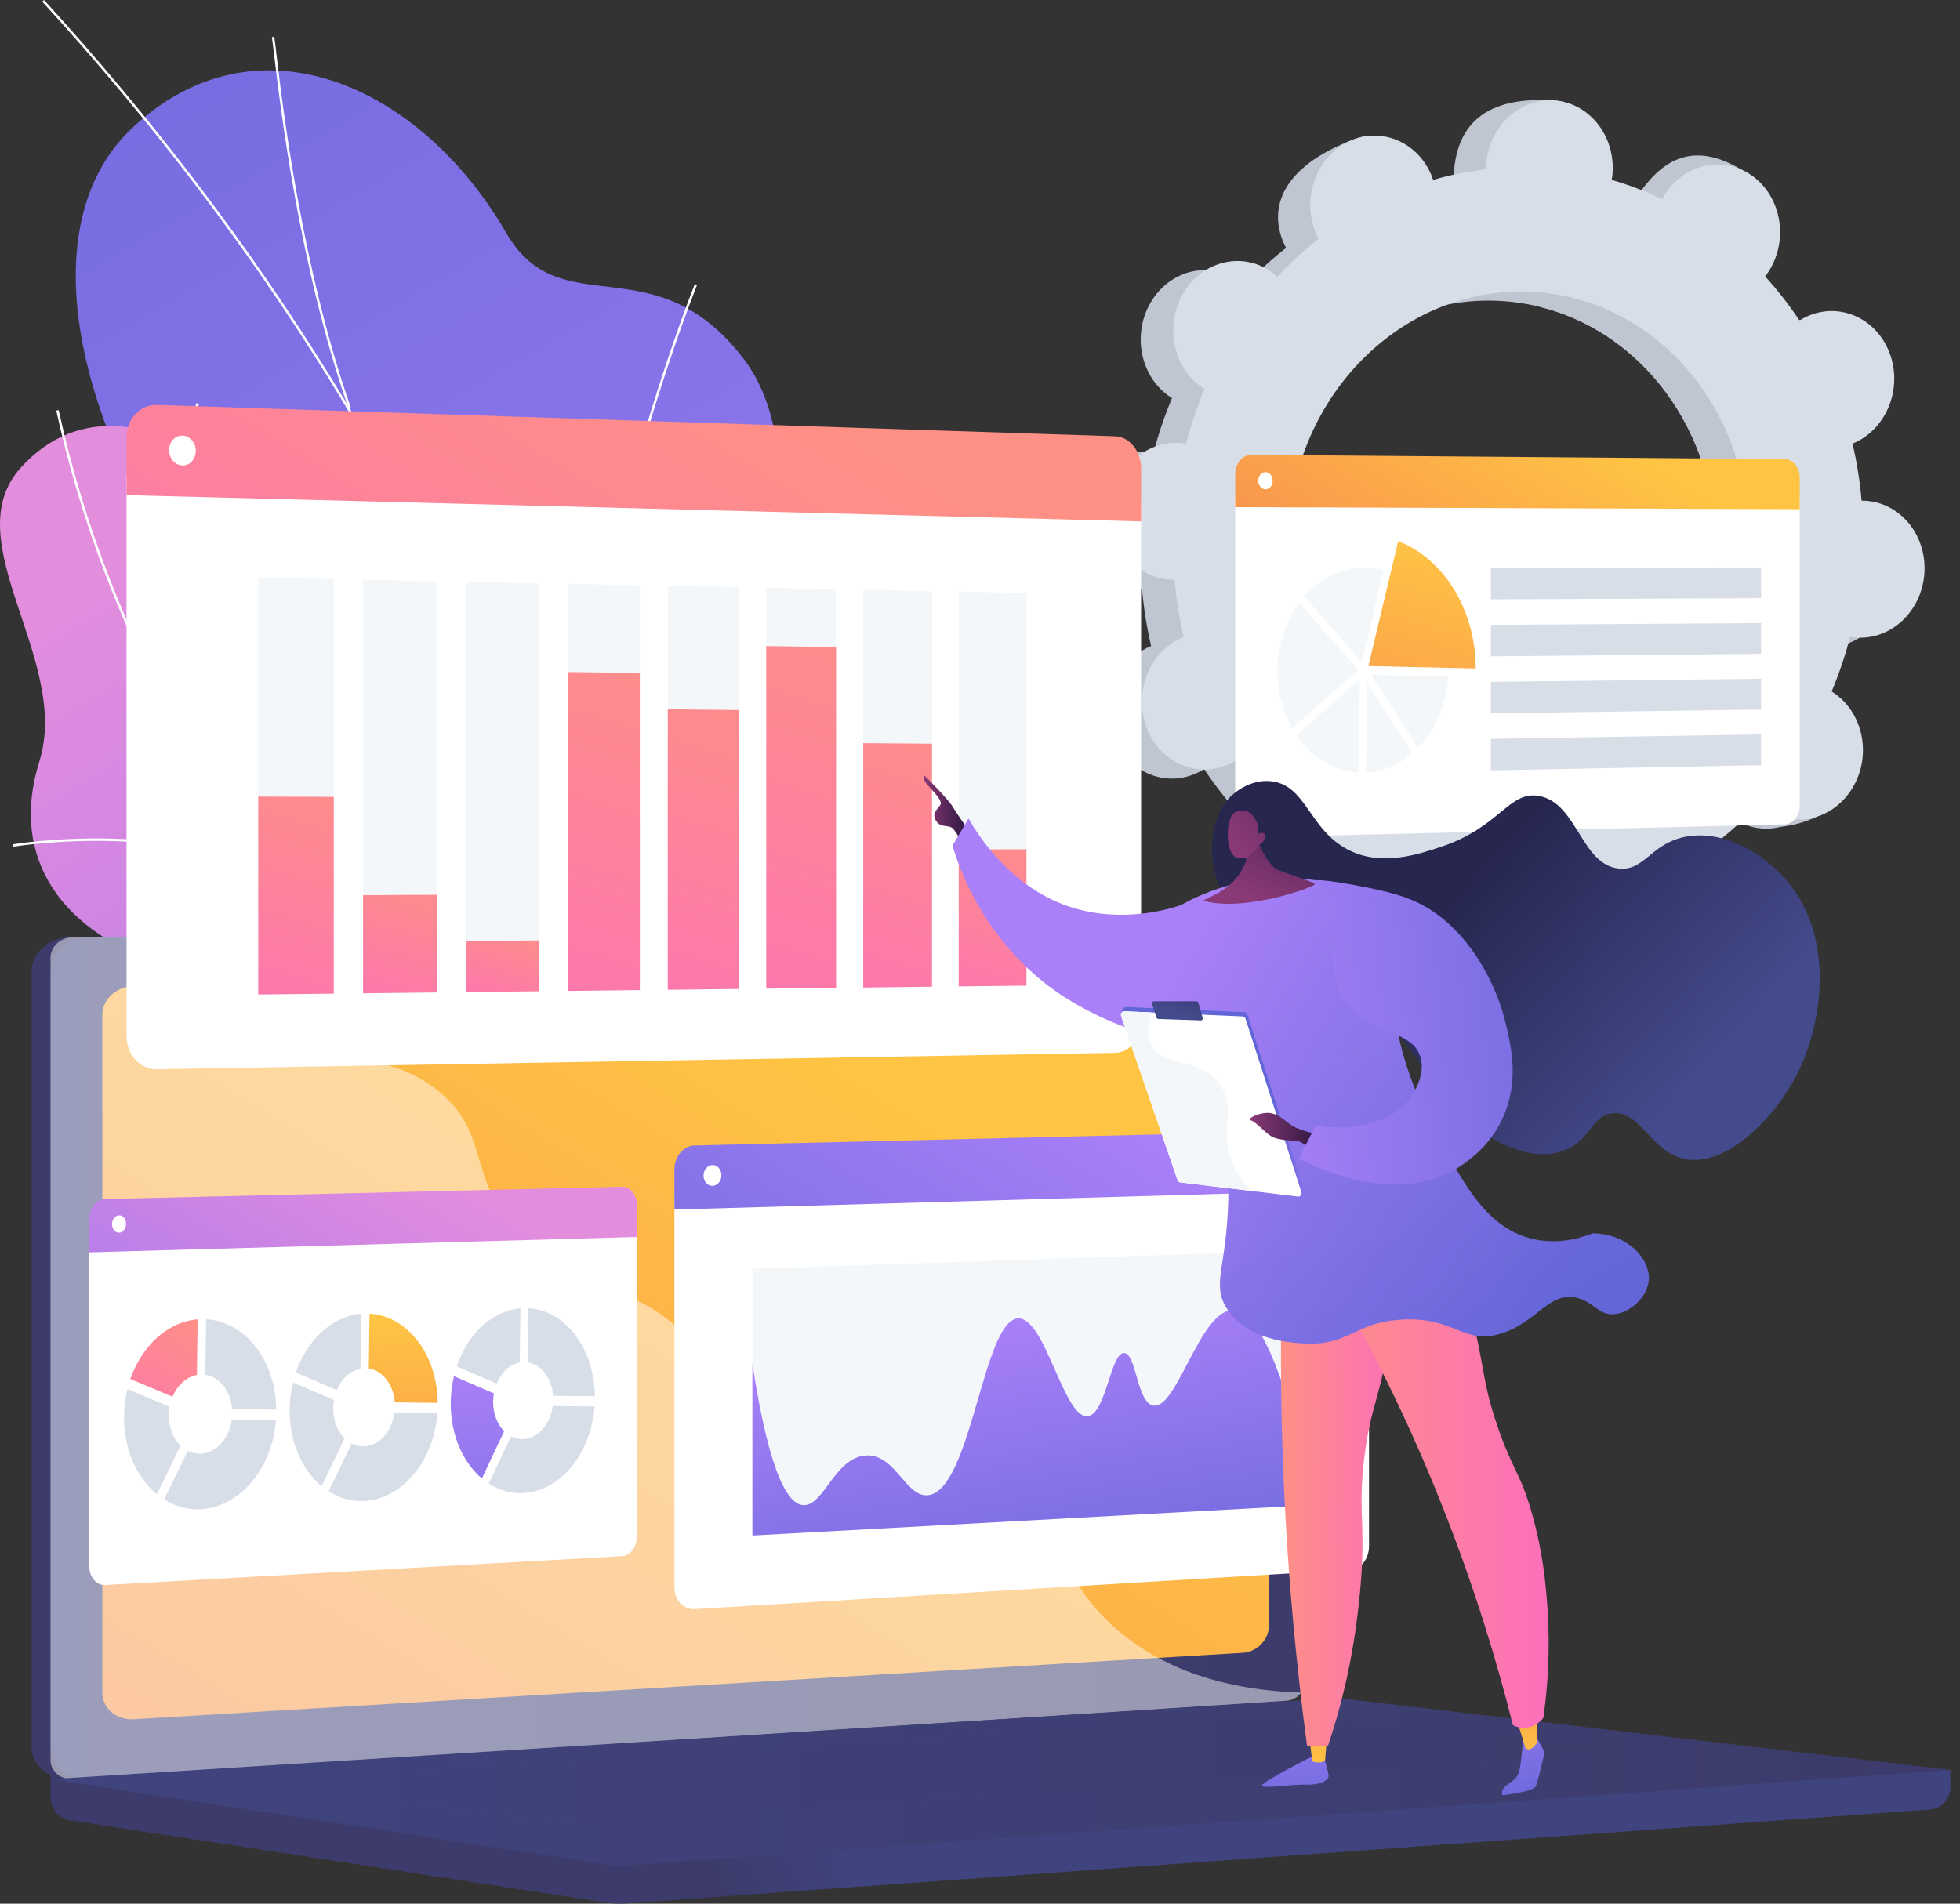 <svg width="140" height="136" viewBox="0 0 140 136" fill="none" xmlns="http://www.w3.org/2000/svg">
<rect x="0" y="0" width="140" height="136" fill="#333333" stroke="none"/>
<path d="M35.307 84.265C34.806 85.996 33.779 88.439 32.708 91.24L62.127 87.781C56.656 80.002 49.771 72.135 52.444 55.378C53.699 47.514 58.721 32.936 53.096 25.61C46.689 17.263 40.052 23.377 36.154 16.632C30.06 6.088 18.28 0.767 9.398 9.185C0.632 17.495 6.411 37.763 25.867 56.429C38.308 71.402 37.926 75.226 35.307 84.265Z" fill="url(#paint0_linear_4917_17886)"/>
<path d="M47.717 87.748C46.929 83.973 45.994 80.453 45.004 76.727L44.674 75.484C44.087 73.719 43.556 71.963 43.042 70.264C41.882 66.428 40.787 62.806 39.097 59.101C39.023 58.878 38.964 58.658 38.9 58.425C38.673 57.593 38.439 56.734 37.736 56.039L37.716 56.008C30.291 36.007 18.617 17.202 3.017 0.116L3.144 0C18.755 17.097 30.438 35.914 37.871 55.93C38.596 56.655 38.845 57.57 39.066 58.379C39.129 58.61 39.188 58.828 39.256 59.038C40.948 62.744 42.045 66.373 43.207 70.213C43.72 71.91 44.251 73.666 44.839 75.433L45.17 76.681C46.161 80.41 47.097 83.933 47.886 87.712L47.717 87.748Z" fill="#FCFDFE"/>
<path d="M42.669 69.601C39.897 59.945 41.938 47.051 44.139 37.934C46.523 28.062 49.6 20.369 49.631 20.293L49.79 20.357C49.76 20.433 46.685 28.115 44.305 37.977C42.109 47.073 40.072 59.934 42.834 69.554L42.669 69.601Z" fill="#FCFDFE"/>
<path d="M24.892 29.165C21.379 19.081 20.027 7.687 19.583 3.942C19.498 3.226 19.441 2.753 19.415 2.665L19.579 2.615C19.609 2.713 19.654 3.087 19.753 3.922C20.197 7.662 21.547 19.043 25.053 29.108L24.892 29.165Z" fill="#FCFDFE"/>
<path d="M32.984 44.627C27.147 36.691 6.9 33.678 6.696 33.648L6.721 33.477C6.926 33.507 27.244 36.532 33.123 44.526L32.984 44.627Z" fill="#FCFDFE"/>
<path d="M26.39 52.021C28.137 65.518 34.133 60.299 40.301 60.925C48.419 70.148 50.167 79.383 40.755 88.644L29.01 88.274C24.704 88.579 19.525 87.861 19.138 82.125C18.7 75.639 19.744 71.363 12.092 69.052C4.44 66.74 0.634 61.329 2.808 54.409C5.097 47.127 -3.276 38.657 1.497 33.397C9.813 24.232 24.57 37.967 26.39 52.021Z" fill="url(#paint1_linear_4917_17886)"/>
<path d="M32.099 75.872C26.66 71.167 21.797 65.8 17.642 59.92C13.453 53.989 10.041 47.615 7.503 40.974C6.048 37.167 4.875 33.251 4.02 29.334L4.191 29.297C5.045 33.204 6.214 37.112 7.666 40.911C10.2 47.538 13.604 53.899 17.785 59.818C21.931 65.687 26.785 71.043 32.213 75.739L32.099 75.872Z" fill="#FCFDFE"/>
<path d="M20.55 84.757L20.452 84.61C22.467 83.266 24.896 82.117 27.671 81.196C28.992 80.757 30.317 80.413 31.606 80.176L31.638 80.349C30.356 80.584 29.04 80.926 27.726 81.362C24.966 82.279 22.551 83.422 20.55 84.757Z" fill="#FCFDFE"/>
<path d="M20.343 63.512C13.706 58.448 1.08 60.466 0.954 60.488L0.926 60.314C1.053 60.294 13.752 58.261 20.45 63.372L20.343 63.512Z" fill="#FCFDFE"/>
<path d="M11.225 49.331C8.36 40.343 14.003 28.903 14.06 28.789L14.217 28.867C14.16 28.981 8.549 40.358 11.392 49.277L11.225 49.331Z" fill="#FCFDFE"/>
<path d="M139.31 126.445L3.61 125.435V128.423C3.61 129.234 4.202 129.923 5.004 130.046L43.376 135.929C43.831 135.999 44.293 136.018 44.753 135.984L137.836 129.276C138.667 129.216 139.31 128.525 139.31 127.692V126.445Z" fill="url(#paint2_linear_4917_17886)"/>
<path d="M90.065 121.601L5.013 127.067C3.491 127.165 2.254 126.126 2.254 124.746V69.455C2.254 68.075 3.492 66.956 5.013 66.956H90.065C91.319 66.956 92.333 67.967 92.333 69.215V119.198C92.333 120.444 91.319 121.52 90.065 121.601Z" fill="url(#paint3_linear_4917_17886)"/>
<path d="M91.422 121.601L6.37 127.068C4.848 127.165 3.61 126.126 3.61 124.746V69.455C3.61 68.075 4.848 66.957 6.37 66.957H91.422C92.675 66.957 93.689 67.968 93.689 69.216V119.198C93.689 120.444 92.675 121.521 91.422 121.601Z" fill="url(#paint4_linear_4917_17886)"/>
<path d="M88.771 118.077L9.555 122.825C8.316 122.899 7.31 122.046 7.31 120.919V72.511C7.31 71.385 8.316 70.468 9.555 70.463L88.771 70.165C89.806 70.161 90.643 70.989 90.643 72.016V116.106C90.643 117.133 89.806 118.015 88.771 118.077Z" fill="url(#paint5_linear_4917_17886)"/>
<path d="M51.899 68.467C51.899 68.981 51.461 69.398 50.921 69.4C50.38 69.401 49.94 68.985 49.94 68.47C49.94 67.956 50.38 67.538 50.921 67.538C51.461 67.538 51.899 67.954 51.899 68.467Z" fill="white"/>
<path opacity="0.48" d="M70.93 106.436C64.372 103.229 59.217 107.294 54.242 103.283C51.225 100.852 52.706 99.038 48.994 95.405C44.883 91.38 42.207 92.733 38.075 89.111C32.851 84.531 35.464 80.967 30.964 77.679C25.505 73.689 19.618 77.382 14.421 73.556C12.18 71.905 10.95 69.507 10.308 66.956H5.223C4.333 66.956 3.609 67.612 3.609 68.422V125.736C3.609 126.546 4.333 127.156 5.223 127.098L91.905 121.503C92.33 121.476 92.708 121.25 92.95 120.922C86.605 120.712 82.706 118.778 80.214 116.778C75.341 112.867 76.186 109.008 70.93 106.436Z" fill="white"/>
<path d="M94.811 121.354L3.61 127.107L43.376 133.204C43.831 133.274 44.293 133.293 44.753 133.259L139.31 126.445L96.262 121.393C95.781 121.336 95.295 121.323 94.811 121.354Z" fill="url(#paint6_linear_4917_17886)"/>
<path opacity="0.3" d="M16.918 127.251L92.845 122.39L116.344 125.126L41.071 130.322L16.918 127.251Z" fill="url(#paint7_linear_4917_17886)"/>
<path d="M130.209 46.192C132.698 46.402 134.899 44.387 135.127 41.691C135.354 38.996 133.52 36.642 131.031 36.432C130.902 36.421 130.774 36.42 130.648 36.421C130.529 35.03 130.312 33.666 129.999 32.341C130.117 32.293 130.235 32.243 130.351 32.183C132.621 31.017 133.61 28.094 132.562 25.656C131.514 23.217 128.825 22.185 126.556 23.351C126.437 23.412 126.325 23.481 126.213 23.551C125.473 22.432 124.652 21.379 123.759 20.399C123.842 20.292 123.923 20.183 123.998 20.066C125.439 17.837 124.952 14.791 122.91 13.261C120.868 11.733 118.044 12.3 116.604 14.529C116.53 14.644 116.464 14.761 116.401 14.879C115.248 14.322 114.044 13.862 112.798 13.501C112.82 13.366 112.841 13.229 112.853 13.089C113.08 10.394 113.57 7.352 111.079 7.181C105.315 6.787 104.067 9.635 103.839 12.33C103.828 12.47 103.825 12.608 103.824 12.745C102.535 12.892 101.272 13.145 100.042 13.501C99.999 13.374 99.954 13.247 99.901 13.121C98.853 10.683 99.042 9.056 96.66 9.969C91.466 11.962 90.636 14.905 91.684 17.343C91.739 17.471 91.801 17.592 91.864 17.711C90.82 18.527 89.834 19.429 88.917 20.408C88.819 20.32 88.719 20.234 88.612 20.154C86.57 18.625 83.747 19.192 82.306 21.421C80.865 23.65 81.352 26.697 83.394 28.226C83.499 28.305 83.607 28.374 83.715 28.441C83.186 29.696 82.744 31.003 82.394 32.356C82.269 32.334 82.142 32.314 82.013 32.303C79.525 32.093 77.323 34.108 77.096 36.803C76.868 39.498 78.702 41.853 81.191 42.062C81.32 42.074 81.448 42.075 81.575 42.074C81.694 43.466 81.911 44.83 82.223 46.154C82.105 46.203 81.987 46.253 81.871 46.313C79.603 47.479 78.612 50.401 79.66 52.84C80.708 55.279 83.397 56.31 85.666 55.144C85.785 55.084 85.898 55.015 86.009 54.945C86.75 56.064 87.57 57.117 88.463 58.096C88.38 58.203 88.3 58.312 88.224 58.429C86.784 60.658 87.27 63.705 89.312 65.234C91.354 66.763 95.775 66.063 97.216 63.834C97.29 63.72 95.758 63.735 95.822 63.617C96.974 64.173 98.178 64.633 99.424 64.994C99.402 65.13 99.382 65.267 99.37 65.406C99.142 68.102 100.976 70.456 103.465 70.665C105.955 70.875 108.156 68.86 108.383 66.165C108.395 66.026 108.398 65.887 108.398 65.75C109.687 65.603 110.951 65.351 112.18 64.995C112.224 65.123 112.268 65.249 112.322 65.374C113.37 67.813 116.058 68.844 118.327 67.678C120.597 66.513 121.587 63.59 120.538 61.151C120.483 61.024 120.422 60.903 120.358 60.783C121.403 59.967 122.387 59.066 123.305 58.087C123.403 58.175 123.503 58.261 123.61 58.341C125.652 59.87 128.476 59.303 129.916 57.073C131.357 54.844 130.87 51.798 128.828 50.269C128.724 50.19 128.616 50.121 128.507 50.054C129.037 48.799 129.479 47.492 129.829 46.139C129.954 46.16 130.08 46.181 130.209 46.192ZM104.619 56.965C95.582 56.204 88.924 47.655 89.749 37.87C90.573 28.085 98.566 20.77 107.603 21.531C116.64 22.292 123.297 30.842 122.473 40.626C121.65 50.411 113.655 57.726 104.619 56.965Z" fill="#BFC6D1"/>
<path d="M130.352 32.181C132.621 31.016 133.611 28.093 132.562 25.654C131.515 23.216 128.826 22.184 126.557 23.35C126.438 23.411 126.325 23.48 126.214 23.549C125.473 22.43 124.653 21.378 123.759 20.398C123.842 20.291 123.923 20.182 123.999 20.065C125.439 17.836 126.546 13.415 124.359 12.103C120.206 9.614 118.045 12.299 116.604 14.528C116.53 14.642 116.465 14.76 116.401 14.878C115.248 14.321 114.045 13.861 112.799 13.5C112.821 13.364 112.841 13.228 112.853 13.088C112.976 11.622 112.486 10.259 111.616 9.284C111.061 13.498 110.538 17.716 110.058 21.939C117.813 23.891 123.221 31.749 122.474 40.624C121.841 48.145 116.97 54.202 110.647 56.259C110.662 57.081 110.683 57.905 110.675 58.728C110.654 60.963 110.509 63.201 110.362 65.437C110.976 65.313 111.582 65.165 112.181 64.992C112.224 65.12 112.269 65.247 112.322 65.371C113.37 67.81 115.711 69.293 119.886 67.333C122.196 66.25 121.587 63.587 120.539 61.149C120.484 61.021 120.422 60.9 120.359 60.781C121.403 59.965 122.388 59.063 123.306 58.084C123.404 58.172 123.504 58.258 123.611 58.339C125.653 59.867 130.234 59.009 131.674 56.78C133.115 54.551 130.871 51.795 128.829 50.266C128.724 50.187 128.616 50.118 128.508 50.051C129.037 48.797 129.479 47.489 129.829 46.136C129.954 46.158 130.08 46.179 130.209 46.189C132.699 46.399 134.9 44.384 135.127 41.689C135.354 38.994 133.521 36.639 131.031 36.43C130.902 36.419 130.775 36.417 130.648 36.419C130.529 35.027 130.312 33.663 130 32.338C130.118 32.291 130.236 32.242 130.352 32.181Z" fill="#BFC6D1"/>
<path d="M132.532 45.542C135.021 45.752 137.223 43.737 137.45 41.042C137.677 38.347 135.843 35.992 133.354 35.783C133.225 35.772 133.098 35.77 132.971 35.772C132.852 34.38 132.635 33.016 132.323 31.692C132.441 31.643 132.559 31.593 132.674 31.533C134.944 30.367 135.934 27.445 134.885 25.006C133.837 22.567 131.149 21.536 128.879 22.702C128.761 22.763 128.648 22.831 128.536 22.901C127.796 21.782 126.975 20.729 126.082 19.75C126.165 19.643 126.246 19.534 126.321 19.417C127.762 17.188 127.275 14.142 125.233 12.612C123.191 11.083 120.368 11.651 118.927 13.88C118.853 13.994 118.788 14.111 118.724 14.229C117.571 13.673 116.367 13.213 115.122 12.853C115.144 12.717 115.164 12.58 115.176 12.441C115.403 9.745 113.569 7.391 111.08 7.181C108.591 6.972 106.39 8.986 106.163 11.681C106.151 11.82 106.148 11.959 106.147 12.096C104.858 12.243 103.595 12.495 102.365 12.851C102.322 12.723 102.277 12.597 102.224 12.472C101.176 10.033 98.487 9.002 96.218 10.168C93.95 11.333 92.959 14.256 94.007 16.695C94.062 16.822 94.124 16.943 94.187 17.063C93.143 17.879 92.158 18.78 91.24 19.759C91.142 19.671 91.042 19.585 90.935 19.505C88.893 17.976 86.07 18.544 84.629 20.773C83.188 23.002 83.675 26.048 85.717 27.578C85.822 27.656 85.93 27.725 86.038 27.792C85.509 29.047 85.067 30.354 84.717 31.707C84.592 31.685 84.466 31.665 84.337 31.654C81.847 31.444 79.646 33.459 79.419 36.154C79.192 38.85 81.025 41.204 83.515 41.414C83.644 41.425 83.771 41.426 83.898 41.425C84.017 42.816 84.234 44.18 84.546 45.505C84.428 45.553 84.31 45.603 84.194 45.663C81.925 46.829 80.935 49.752 81.984 52.19C83.031 54.629 85.72 55.661 87.989 54.495C88.108 54.434 88.221 54.366 88.332 54.295C89.073 55.414 89.894 56.467 90.787 57.447C90.704 57.554 90.623 57.663 90.547 57.78C89.107 60.009 89.594 63.055 91.636 64.585C93.678 66.113 96.501 65.546 97.942 63.317C98.016 63.202 98.081 63.085 98.145 62.967C99.298 63.524 100.501 63.984 101.747 64.345C101.725 64.48 101.705 64.617 101.693 64.757C101.466 67.452 103.299 69.806 105.789 70.016C108.278 70.226 110.479 68.211 110.706 65.516C110.718 65.376 110.721 65.238 110.722 65.101C112.011 64.954 113.274 64.701 114.503 64.346C114.547 64.473 114.591 64.599 114.645 64.725C115.693 67.163 118.381 68.195 120.651 67.029C122.92 65.863 123.91 62.941 122.861 60.502C122.806 60.374 122.745 60.254 122.682 60.133C123.726 59.317 124.71 58.415 125.628 57.437C125.727 57.525 125.826 57.611 125.933 57.691C127.975 59.22 130.799 58.653 132.24 56.423C133.68 54.194 133.194 51.148 131.152 49.618C131.047 49.54 130.939 49.471 130.83 49.404C131.36 48.149 131.802 46.842 132.152 45.489C132.277 45.512 132.403 45.532 132.532 45.542ZM106.942 56.316C97.905 55.555 91.248 47.006 92.072 37.221C92.896 27.437 100.889 20.122 109.926 20.883C118.963 21.644 125.62 30.193 124.796 39.977C123.972 49.762 115.979 57.077 106.942 56.316Z" fill="#D8DEE8"/>
<path d="M88.23 35.409V58.467C88.23 59.233 88.752 59.84 89.397 59.824L127.488 58.892C128.074 58.877 128.549 58.275 128.549 57.546V35.595L88.23 35.409Z" fill="white"/>
<path d="M127.489 32.8L89.398 32.492C88.753 32.487 88.231 33.103 88.231 33.869V36.232L128.55 36.378V34.129C128.55 33.4 128.075 32.805 127.489 32.8Z" fill="url(#paint8_linear_4917_17886)"/>
<path d="M97.743 47.583L99.872 38.656C103.082 39.901 105.393 43.5 105.41 47.758L97.743 47.583Z" fill="url(#paint9_linear_4917_17886)"/>
<path d="M103.437 48.339C103.318 50.369 102.509 52.181 101.287 53.431L97.95 48.209L103.437 48.339Z" fill="#F4F7FA"/>
<path d="M97.267 47.282C95.974 45.81 94.41 44.027 93.165 42.6C94.27 41.341 95.76 40.568 97.395 40.565C97.889 40.565 98.37 40.634 98.829 40.767L97.267 47.282Z" fill="#F4F7FA"/>
<path d="M96.997 47.843L92.294 52.032C91.633 50.87 91.248 49.464 91.248 47.945C91.248 46.073 91.834 44.359 92.799 43.056C93.144 43.451 93.528 43.889 93.948 44.369C95.219 45.821 96.494 47.271 96.997 47.843Z" fill="#F4F7FA"/>
<path d="M97.134 48.502L97.043 55.193C95.256 55.106 93.668 54.093 92.608 52.537L97.134 48.502Z" fill="#F4F7FA"/>
<path d="M97.653 48.779L100.876 53.819C99.936 54.627 98.798 55.128 97.565 55.193L97.653 48.779Z" fill="#F4F7FA"/>
<path d="M125.794 42.734L106.49 42.818V40.567L125.794 40.537V42.734Z" fill="#D8DEE8"/>
<path d="M125.794 46.711L106.49 46.89V44.64L125.794 44.514V46.711Z" fill="#D8DEE8"/>
<path d="M125.794 50.689L106.49 50.964V48.713L125.794 48.491V50.689Z" fill="#D8DEE8"/>
<path d="M125.794 54.666L106.49 55.036V52.785L125.794 52.468V54.666Z" fill="#D8DEE8"/>
<path d="M90.907 34.346C90.907 34.686 90.676 34.959 90.39 34.958C90.104 34.956 89.872 34.68 89.872 34.34C89.872 34.001 90.104 33.727 90.39 33.729C90.675 33.73 90.907 34.007 90.907 34.346Z" fill="white"/>
<path d="M48.172 85.415V113.363C48.172 114.29 48.819 115.003 49.617 114.956L96.489 112.144C97.206 112.101 97.786 111.355 97.786 110.477V84.044L48.172 85.415Z" fill="white"/>
<path d="M96.489 80.719L49.617 81.833C48.82 81.852 48.172 82.62 48.172 83.547V86.411L97.786 84.987V82.278C97.786 81.4 97.206 80.703 96.489 80.719Z" fill="url(#paint10_linear_4917_17886)"/>
<path d="M92.743 107.573L53.743 109.697V90.643L92.743 89.335V107.573Z" fill="#F4F7FA"/>
<path d="M92.743 107.573L53.743 109.698V97.449C55.02 105.715 56.379 107.491 57.403 107.527C58.843 107.578 59.618 104.182 61.796 103.986C63.957 103.793 64.685 107.012 66.302 106.818C69.374 106.449 70.209 94.369 72.698 94.189C74.674 94.045 76.01 101.542 77.749 101.163C79.02 100.887 79.327 96.658 80.29 96.662C81.161 96.665 81.199 100.14 82.346 100.411C84.027 100.808 85.662 93.743 87.977 93.605C89.258 93.529 90.854 95.569 92.743 102.66C92.743 106.567 92.743 103.665 92.743 107.573Z" fill="url(#paint11_linear_4917_17886)"/>
<path d="M51.531 83.958C51.531 84.37 51.245 84.71 50.892 84.719C50.538 84.729 50.252 84.403 50.252 83.991C50.252 83.58 50.538 83.239 50.892 83.229C51.245 83.221 51.531 83.548 51.531 83.958Z" fill="white"/>
<path d="M9.038 33.944V74.013C9.038 75.343 10.005 76.405 11.197 76.385L79.655 75.215C80.678 75.198 81.507 74.187 81.507 72.958V35.931L9.038 33.944Z" fill="white"/>
<path d="M79.654 31.169L11.196 28.928C10.005 28.889 9.037 29.935 9.037 31.266V35.372L81.507 37.25V33.456C81.507 32.227 80.678 31.203 79.654 31.169Z" fill="url(#paint12_linear_4917_17886)"/>
<path d="M13.985 32.214C13.985 32.802 13.558 33.268 13.031 33.252C12.504 33.238 12.076 32.747 12.076 32.158C12.076 31.568 12.504 31.103 13.031 31.119C13.558 31.136 13.985 31.626 13.985 32.214Z" fill="white"/>
<path d="M23.839 70.984L18.446 71.047V41.27L23.839 41.378V70.984Z" fill="#F4F7FA"/>
<path d="M23.841 70.985L18.447 71.047V56.91L23.841 56.928V70.985Z" fill="url(#paint13_linear_4917_17886)"/>
<path d="M31.243 70.901L25.934 70.962V41.42L31.243 41.526V70.901Z" fill="#F4F7FA"/>
<path d="M31.243 70.9L25.934 70.961V63.949L31.243 63.927V70.9Z" fill="url(#paint14_linear_4917_17886)"/>
<path d="M38.529 70.816L33.303 70.876V41.567L38.529 41.671V70.816Z" fill="#F4F7FA"/>
<path d="M38.529 70.816L33.303 70.876V67.223L38.529 67.184V70.816Z" fill="url(#paint15_linear_4917_17886)"/>
<path d="M45.703 70.732L40.558 70.793V41.711L45.703 41.814V70.732Z" fill="#F4F7FA"/>
<path d="M45.703 70.732L40.558 70.792V48.011L45.703 48.078V70.732Z" fill="url(#paint16_linear_4917_17886)"/>
<path d="M52.765 70.651L47.7 70.71V41.854L52.765 41.955V70.651Z" fill="#F4F7FA"/>
<path d="M52.765 70.651L47.7 70.709V50.673L52.765 50.725V70.651Z" fill="url(#paint17_linear_4917_17886)"/>
<path d="M59.72 70.57L54.732 70.628V41.995L59.72 42.094V70.57Z" fill="#F4F7FA"/>
<path d="M59.72 70.57L54.732 70.628V46.157L59.72 46.234V70.57Z" fill="url(#paint18_linear_4917_17886)"/>
<path d="M66.571 70.491L61.658 70.548V42.132L66.571 42.23V70.491Z" fill="#F4F7FA"/>
<path d="M66.571 70.491L61.658 70.548V53.093L66.571 53.131V70.491Z" fill="url(#paint19_linear_4917_17886)"/>
<path d="M73.318 70.413L68.479 70.469V42.268L73.318 42.364V70.413Z" fill="#F4F7FA"/>
<path d="M73.318 70.413L68.479 70.469V60.679L73.318 60.676V70.413Z" fill="url(#paint20_linear_4917_17886)"/>
<path d="M6.378 88.64V111.901C6.378 112.673 6.884 113.271 7.507 113.236L44.454 111.171C45.024 111.139 45.486 110.515 45.486 109.779V87.576L6.378 88.64Z" fill="white"/>
<path d="M44.455 84.783L7.509 85.661C6.885 85.675 6.379 86.313 6.379 87.086V89.469L45.487 88.368V86.093C45.487 85.356 45.025 84.77 44.455 84.783Z" fill="url(#paint21_linear_4917_17886)"/>
<path d="M9.003 87.433C9.003 87.776 8.779 88.059 8.503 88.066C8.226 88.073 8.002 87.801 8.002 87.459C8.002 87.116 8.226 86.833 8.503 86.826C8.779 86.819 9.003 87.091 9.003 87.433Z" fill="white"/>
<path d="M12.324 99.784C12.667 98.968 13.31 98.37 14.065 98.231L14.118 94.254C11.97 94.43 10.132 96.149 9.312 98.518L12.324 99.784Z" fill="url(#paint22_linear_4917_17886)"/>
<path d="M14.67 98.22C15.691 98.371 16.486 99.382 16.581 100.674L19.735 100.704C19.695 97.189 17.506 94.398 14.723 94.246L14.67 98.22Z" fill="#D8DEE8"/>
<path d="M16.558 101.426C16.372 102.759 15.448 103.807 14.332 103.858C14.002 103.872 13.689 103.799 13.407 103.654L11.727 107.123C12.502 107.61 13.39 107.865 14.332 107.818C17.149 107.677 19.451 104.886 19.711 101.453L16.558 101.426Z" fill="#D8DEE8"/>
<path d="M11.208 106.75L12.891 103.28C12.383 102.783 12.059 102.008 12.059 101.125C12.059 100.911 12.078 100.702 12.114 100.501L9.1 99.237C8.942 99.88 8.857 100.559 8.857 101.259C8.857 103.579 9.789 105.585 11.208 106.75Z" fill="#D8DEE8"/>
<path d="M24.06 99.309C24.393 98.504 25.019 97.916 25.753 97.779L25.805 93.856C23.715 94.028 21.928 95.723 21.13 98.059L24.06 99.309Z" fill="#D8DEE8"/>
<path d="M26.342 97.768C27.335 97.918 28.108 98.915 28.201 100.189L31.269 100.221C31.23 96.754 29.101 94 26.393 93.849L26.342 97.768Z" fill="url(#paint23_linear_4917_17886)"/>
<path d="M28.178 100.931C27.997 102.245 27.098 103.279 26.012 103.328C25.691 103.343 25.387 103.27 25.112 103.127L23.477 106.546C24.232 107.028 25.095 107.279 26.011 107.233C28.752 107.096 30.991 104.345 31.245 100.96L28.178 100.931Z" fill="#D8DEE8"/>
<path d="M22.974 106.178L24.61 102.757C24.116 102.267 23.801 101.502 23.801 100.631C23.801 100.42 23.819 100.214 23.854 100.016L20.923 98.767C20.77 99.401 20.687 100.071 20.687 100.761C20.688 103.05 21.593 105.028 22.974 106.178Z" fill="#D8DEE8"/>
<path d="M35.477 98.848C35.801 98.054 36.41 97.473 37.125 97.339L37.175 93.47C35.142 93.639 33.402 95.309 32.626 97.613L35.477 98.848Z" fill="#D8DEE8"/>
<path d="M37.697 97.328C38.664 97.477 39.417 98.461 39.507 99.717L42.492 99.75C42.454 96.33 40.382 93.613 37.748 93.462L37.697 97.328Z" fill="#D8DEE8"/>
<path d="M39.483 100.45C39.307 101.746 38.431 102.765 37.376 102.813C37.064 102.827 36.768 102.755 36.5 102.614L34.909 105.986C35.643 106.462 36.484 106.711 37.375 106.666C40.042 106.533 42.221 103.821 42.468 100.48L39.483 100.45Z" fill="#D8DEE8"/>
<path d="M34.42 105.623L36.013 102.25C35.532 101.765 35.225 101.011 35.225 100.152C35.225 99.945 35.243 99.742 35.277 99.546L32.425 98.312C32.276 98.937 32.195 99.598 32.195 100.28C32.195 102.536 33.076 104.488 34.42 105.623Z" fill="url(#paint24_linear_4917_17886)"/>
<path d="M93.648 125.518C93.648 125.518 90.2 127.27 90.144 127.55C90.087 127.83 92.362 127.456 93.29 127.496C94.218 127.537 94.982 127.23 94.898 126.79C94.813 126.35 94.489 125.245 94.489 125.245L93.648 125.518Z" fill="url(#paint25_linear_4917_17886)"/>
<path d="M93.522 124.095L93.732 125.831C93.732 125.831 94.278 126.048 94.645 125.791L94.801 123.887L93.522 124.095Z" fill="url(#paint26_linear_4917_17886)"/>
<path d="M109.762 124.137L110.163 124.857C110.275 125.058 110.309 125.3 110.255 125.53C110.115 126.129 109.834 127.295 109.712 127.6C109.546 128.014 107.314 128.26 107.314 128.26C107.314 128.26 107.116 127.947 107.578 127.569C108.042 127.191 108.339 127.131 108.503 126.573C108.666 126.015 108.776 124.437 108.776 124.437L109.762 124.137Z" fill="url(#paint27_linear_4917_17886)"/>
<path d="M108.092 122.308C108.238 122.438 108.955 124.87 108.955 124.87C108.955 124.87 109.186 125.202 109.627 124.713C110.068 124.223 109.827 124.494 109.827 124.494L109.744 122.101L108.092 122.308Z" fill="url(#paint28_linear_4917_17886)"/>
<path d="M91.625 89.221C91.443 94.399 91.436 100.025 91.702 106.035C92.001 112.803 92.604 119.058 93.365 124.728C93.647 124.738 93.944 124.74 94.254 124.73C94.464 124.724 94.666 124.713 94.862 124.697C95.257 123.521 95.722 121.976 96.141 120.129C96.579 118.187 96.844 116.445 97.033 114.779C97.697 108.914 96.918 108.403 97.457 104.056C97.935 100.207 98.614 100.057 99.41 94.591C100.274 88.661 99.63 87.772 99.318 87.451C97.985 86.082 94.856 87.013 91.625 89.221Z" fill="url(#paint29_linear_4917_17886)"/>
<path opacity="0.3" d="M99.317 87.45C98.047 86.145 95.141 86.935 92.071 88.927C95.602 93.192 95.987 95.959 95.564 97.754C95.086 99.784 93.632 100.368 93.637 102.587C93.643 105.314 95.844 106.036 95.797 108.921C95.767 110.829 94.799 110.809 94.571 113.166C94.3 115.954 95.564 116.915 95.155 118.978C94.979 119.865 94.477 121.025 93.046 122.22C93.149 123.067 93.255 123.906 93.365 124.728C93.647 124.739 93.944 124.74 94.254 124.731C94.464 124.724 94.666 124.713 94.863 124.698C95.257 123.521 95.723 121.976 96.141 120.129C96.579 118.187 96.844 116.445 97.033 114.78C97.697 108.915 96.918 108.403 97.457 104.056C97.935 100.207 98.614 100.057 99.41 94.591C100.274 88.661 99.631 87.771 99.317 87.45Z" fill="url(#paint30_linear_4917_17886)"/>
<path d="M93.812 89.134C96.853 94.108 100.132 100.298 103.065 107.707C105.281 113.307 106.888 118.564 108.069 123.25C108.229 123.333 108.606 123.498 109.087 123.427C109.743 123.33 110.137 122.861 110.239 122.73C110.719 119.371 110.667 116.526 110.504 114.473C110.4 113.159 110.215 110.97 109.466 108.268C108.626 105.24 108.049 105.07 106.954 101.868C105.818 98.544 106.093 97.715 105.005 93.555C104.558 91.846 103.809 89.303 102.574 86.261C99.653 87.219 96.733 88.176 93.812 89.134Z" fill="url(#paint31_linear_4917_17886)"/>
<path d="M93.003 67.523C89.646 65.331 88.207 65.583 87.234 63.614C86.272 61.666 86.274 58.576 87.867 56.938C87.984 56.818 89.197 55.61 90.839 55.817C93.323 56.13 93.506 59.267 96.291 60.705C98.652 61.923 101.226 61.066 102.968 60.486C107.163 59.09 107.786 56.45 109.961 56.87C112.686 57.398 112.927 61.78 115.642 62.05C117.457 62.23 117.889 60.327 120.275 59.802C123.078 59.187 126.154 61.008 127.879 63.223C131.033 67.272 130.202 73.314 128.229 77.003C126.608 80.033 123.123 83.519 120.187 82.769C117.868 82.176 117.113 79.253 115.118 79.543C113.699 79.75 113.648 81.291 111.971 82.085C109.218 83.387 105.818 80.905 104.891 80.227C102.248 78.297 102.67 77.063 99.262 73.194C97.914 71.666 95.975 69.465 93.003 67.523Z" fill="url(#paint32_linear_4917_17886)"/>
<path d="M68.959 58.994C68.959 58.994 68.392 58.2 68.032 57.611C67.672 57.02 65.991 55.363 65.991 55.363C65.991 55.363 65.863 55.627 66.225 56.047C66.587 56.468 67.349 57.19 67.173 57.495C66.998 57.8 66.505 58.069 66.861 58.645C67.216 59.221 67.835 58.828 68.151 59.29C68.467 59.752 68.791 60.256 68.791 60.256L68.959 58.994Z" fill="url(#paint33_linear_4917_17886)"/>
<path d="M69.18 58.477C68.798 59.124 68.415 59.771 68.032 60.418C68.43 61.719 69.117 63.526 70.321 65.433C70.851 66.273 72.497 68.74 75.282 70.724C79.074 73.424 85.983 75.944 88.005 73.07C89.809 70.506 86.897 64.822 86.36 63.803C85.274 64.371 83.49 65.127 81.198 65.305C80.446 65.364 78.49 65.497 76.287 64.74C72.209 63.338 69.944 59.804 69.18 58.477Z" fill="url(#paint34_linear_4917_17886)"/>
<path d="M81.936 67.152C82.126 68.111 85.109 67.596 85.724 69.337C86.054 70.271 85.353 70.864 85.324 72.45C85.291 74.226 86.137 75.234 86.787 76.631C87.738 78.676 87.741 80.682 87.748 84.693C87.758 90.402 86.496 91.55 87.573 93.391C88.976 95.786 92.344 95.939 93.255 95.981C96.369 96.122 96.738 94.468 100.116 94.271C103.975 94.045 104.524 96.143 107.284 95.248C109.805 94.431 110.653 92.257 112.616 92.707C113.843 92.988 114.168 93.988 115.326 93.88C116.489 93.771 117.691 92.619 117.773 91.437C117.875 89.968 116.27 88.117 113.753 88.114C112.752 88.506 111.095 88.962 109.251 88.456C106.23 87.629 104.659 84.757 102.914 81.567C101.706 79.36 99.487 75.304 99.461 69.986C99.45 67.793 99.821 67.151 99.286 65.979C97.55 62.172 90.816 62.74 90.245 62.795C85.656 63.238 81.705 65.994 81.936 67.152Z" fill="url(#paint35_linear_4917_17886)"/>
<path d="M80.432 71.942L88.891 72.311C88.984 72.315 89.066 72.382 89.097 72.48L93.082 84.84C93.14 85.018 92.961 85.461 92.793 85.441L84.429 84.169C84.344 84.158 84.272 84.096 84.241 84.007L80.094 72.47C80.035 72.299 80.267 71.935 80.432 71.942Z" fill="url(#paint36_linear_4917_17886)"/>
<path d="M80.301 72.245L88.76 72.614C88.853 72.618 88.935 72.684 88.966 72.782L92.951 85.143C93.008 85.32 92.88 85.503 92.712 85.483L84.298 84.471C84.213 84.461 84.14 84.398 84.11 84.309L80.079 72.591C80.02 72.42 80.136 72.237 80.301 72.245Z" fill="white"/>
<path d="M82.612 72.705L82.286 71.719C82.257 71.63 82.315 71.536 82.4 71.536H85.48C85.533 71.536 85.579 71.574 85.596 71.631L85.905 72.722C85.931 72.811 85.869 72.902 85.786 72.899L82.723 72.794C82.674 72.792 82.63 72.757 82.612 72.705Z" fill="url(#paint37_linear_4917_17886)"/>
<path d="M87.82 82.491C87.271 80.499 88.175 79.201 87.252 77.653C85.946 75.464 83.142 76.39 82.27 74.623C82.035 74.147 81.923 73.437 82.24 72.329L80.3 72.245C80.136 72.237 80.019 72.42 80.078 72.592L84.108 84.31C84.139 84.399 84.212 84.462 84.297 84.472L89.411 85.087C88.499 84.198 88.043 83.3 87.82 82.491Z" fill="#F4F7FA"/>
<path d="M93.997 81.011C93.997 81.011 92.719 80.727 92.226 80.38C91.733 80.033 91.21 79.475 90.483 79.506C89.756 79.537 89.025 79.95 89.36 80.045C89.696 80.14 90.323 80.885 90.803 81.178C91.282 81.471 92.377 81.498 92.581 81.481C92.784 81.465 93.59 82.006 93.59 82.006L93.997 81.011Z" fill="url(#paint38_linear_4917_17886)"/>
<path opacity="0.3" d="M113.752 88.115C112.752 88.507 111.094 88.962 109.25 88.457C106.229 87.629 104.658 84.757 102.913 81.567C101.706 79.36 99.487 75.305 99.46 69.986C99.45 67.793 99.82 67.151 99.286 65.979C99.201 65.793 99.1 65.62 98.993 65.453C97.674 66.45 97.163 67.448 97.013 68.325C96.649 70.457 98.364 72.202 97.472 74.041C96.617 75.803 94.504 75.316 94.063 76.827C93.588 78.457 95.927 79.439 96.03 81.958C96.154 84.98 92.903 86.46 93.473 88.481C93.967 90.233 96.687 90.107 96.685 91.047C96.684 92.164 96.77 89.857 93.473 88.481C92.474 88.064 87.772 91.534 87.201 90.926C87.078 91.91 87.1 92.585 87.573 93.392C88.976 95.787 92.344 95.94 93.255 95.982C96.369 96.123 96.737 94.469 100.116 94.272C103.975 94.046 104.524 96.144 107.284 95.249C109.805 94.432 110.653 92.259 112.616 92.709C113.842 92.99 114.168 93.99 115.326 93.881C116.488 93.773 117.691 92.62 117.773 91.438C117.875 89.968 116.269 88.117 113.752 88.115Z" fill="url(#paint39_linear_4917_17886)"/>
<path d="M93.964 80.418C93.571 81.2 93.178 81.983 92.785 82.764C93.391 83.096 99.875 86.526 104.574 83.131C105.155 82.711 106.699 81.595 107.532 79.41C108.449 77.002 107.934 74.763 107.601 73.309C106.774 69.709 104.437 65.933 101.121 64.416C99.855 63.836 98.351 63.543 96.937 63.267C95.737 63.033 93.852 62.747 93.812 62.95C93.792 63.049 94.231 63.176 94.535 63.368C96.403 64.55 94.031 69.429 96.227 71.77C98.331 74.012 101.06 73.641 101.5 75.673C101.705 76.618 101.282 77.467 101.093 77.846C100.04 79.958 97.207 80.903 93.964 80.418Z" fill="url(#paint40_linear_4917_17886)"/>
<path d="M89.565 59.286C89.565 59.286 90.326 61.761 91.275 62.146C92.223 62.531 93.722 62.974 93.911 63.145C94.099 63.316 88.873 65.213 85.942 64.34C86.778 63.932 87 63.801 87 63.801C87.223 63.671 87.639 63.428 88.03 63.042C88.295 62.779 88.711 62.289 89.024 61.476L88.75 60.071L89.565 59.286Z" fill="url(#paint41_linear_4917_17886)"/>
<path d="M89.906 60.366C89.906 60.366 89.465 61.463 88.418 61.294C87.481 61.143 87.529 58.508 88.165 58.059C88.378 57.91 88.808 57.853 89.128 57.984C89.353 58.076 90.022 58.688 89.873 59.587C90.08 59.464 90.285 59.483 90.356 59.593C90.447 59.733 90.3 59.987 90.267 60.045C90.152 60.244 89.984 60.332 89.906 60.366Z" fill="url(#paint42_linear_4917_17886)"/>
<defs>
<linearGradient id="paint0_linear_4917_17886" x1="71.607" y1="107.974" x2="-12.99" y2="-38.308" gradientUnits="userSpaceOnUse">
<stop stop-color="#AA80F9"/>
<stop offset="0.996" stop-color="#6165D7"/>
</linearGradient>
<linearGradient id="paint1_linear_4917_17886" x1="8.704" y1="39.669" x2="52.894" y2="112.417" gradientUnits="userSpaceOnUse">
<stop offset="0.004" stop-color="#E38DDD"/>
<stop offset="1" stop-color="#9571F6"/>
</linearGradient>
<linearGradient id="paint2_linear_4917_17886" x1="60.972" y1="131.496" x2="51.453" y2="135.494" gradientUnits="userSpaceOnUse">
<stop stop-color="#40447E"/>
<stop offset="0.996" stop-color="#3C3B6B"/>
</linearGradient>
<linearGradient id="paint3_linear_4917_17886" x1="45.616" y1="95.028" x2="36.096" y2="99.026" gradientUnits="userSpaceOnUse">
<stop stop-color="#40447E"/>
<stop offset="0.996" stop-color="#3C3B6B"/>
</linearGradient>
<linearGradient id="paint4_linear_4917_17886" x1="3.611" y1="97.014" x2="93.689" y2="97.014" gradientUnits="userSpaceOnUse">
<stop stop-color="#40447E"/>
<stop offset="0.996" stop-color="#3C3B6B"/>
</linearGradient>
<linearGradient id="paint5_linear_4917_17886" x1="60" y1="76.291" x2="-5.69" y2="183.68" gradientUnits="userSpaceOnUse">
<stop stop-color="#FFC444"/>
<stop offset="0.996" stop-color="#F36F56"/>
</linearGradient>
<linearGradient id="paint6_linear_4917_17886" x1="3.611" y1="127.306" x2="139.31" y2="127.306" gradientUnits="userSpaceOnUse">
<stop stop-color="#40447E"/>
<stop offset="0.996" stop-color="#3C3B6B"/>
</linearGradient>
<linearGradient id="paint7_linear_4917_17886" x1="16.918" y1="126.356" x2="116.344" y2="126.356" gradientUnits="userSpaceOnUse">
<stop stop-color="#40447E"/>
<stop offset="0.996" stop-color="#3C3B6B"/>
</linearGradient>
<linearGradient id="paint8_linear_4917_17886" x1="111.692" y1="29.501" x2="93.911" y2="58.569" gradientUnits="userSpaceOnUse">
<stop stop-color="#FFC444"/>
<stop offset="0.996" stop-color="#F36F56"/>
</linearGradient>
<linearGradient id="paint9_linear_4917_17886" x1="103.842" y1="38.943" x2="95.459" y2="68.731" gradientUnits="userSpaceOnUse">
<stop stop-color="#FFC444"/>
<stop offset="0.996" stop-color="#F36F56"/>
</linearGradient>
<linearGradient id="paint10_linear_4917_17886" x1="77.205" y1="77.087" x2="54.363" y2="114.43" gradientUnits="userSpaceOnUse">
<stop stop-color="#AA80F9"/>
<stop offset="0.996" stop-color="#6165D7"/>
</linearGradient>
<linearGradient id="paint11_linear_4917_17886" x1="71.109" y1="94.113" x2="75.543" y2="119.185" gradientUnits="userSpaceOnUse">
<stop stop-color="#AA80F9"/>
<stop offset="0.996" stop-color="#6165D7"/>
</linearGradient>
<linearGradient id="paint12_linear_4917_17886" x1="50.951" y1="24.608" x2="20.249" y2="74.799" gradientUnits="userSpaceOnUse">
<stop stop-color="#FF9085"/>
<stop offset="1" stop-color="#FB6FBB"/>
</linearGradient>
<linearGradient id="paint13_linear_4917_17886" x1="24.328" y1="54.012" x2="16.757" y2="77.638" gradientUnits="userSpaceOnUse">
<stop stop-color="#FF9085"/>
<stop offset="1" stop-color="#FB6FBB"/>
</linearGradient>
<linearGradient id="paint14_linear_4917_17886" x1="30.344" y1="61.945" x2="26.171" y2="74.968" gradientUnits="userSpaceOnUse">
<stop stop-color="#FF9085"/>
<stop offset="1" stop-color="#FB6FBB"/>
</linearGradient>
<linearGradient id="paint15_linear_4917_17886" x1="36.995" y1="65.651" x2="34.431" y2="73.653" gradientUnits="userSpaceOnUse">
<stop stop-color="#FF9085"/>
<stop offset="1" stop-color="#FB6FBB"/>
</linearGradient>
<linearGradient id="paint16_linear_4917_17886" x1="48.024" y1="44.099" x2="36.386" y2="80.418" gradientUnits="userSpaceOnUse">
<stop stop-color="#FF9085"/>
<stop offset="1" stop-color="#FB6FBB"/>
</linearGradient>
<linearGradient id="paint17_linear_4917_17886" x1="54.573" y1="47.116" x2="44.251" y2="79.327" gradientUnits="userSpaceOnUse">
<stop stop-color="#FF9085"/>
<stop offset="1" stop-color="#FB6FBB"/>
</linearGradient>
<linearGradient id="paint18_linear_4917_17886" x1="62.448" y1="42.069" x2="50.031" y2="80.818" gradientUnits="userSpaceOnUse">
<stop stop-color="#FF9085"/>
<stop offset="1" stop-color="#FB6FBB"/>
</linearGradient>
<linearGradient id="paint19_linear_4917_17886" x1="67.93" y1="49.886" x2="58.858" y2="78.196" gradientUnits="userSpaceOnUse">
<stop stop-color="#FF9085"/>
<stop offset="1" stop-color="#FB6FBB"/>
</linearGradient>
<linearGradient id="paint20_linear_4917_17886" x1="73.178" y1="58.431" x2="67.759" y2="75.344" gradientUnits="userSpaceOnUse">
<stop stop-color="#FF9085"/>
<stop offset="1" stop-color="#FB6FBB"/>
</linearGradient>
<linearGradient id="paint21_linear_4917_17886" x1="29.294" y1="81.994" x2="11.168" y2="111.628" gradientUnits="userSpaceOnUse">
<stop offset="0.004" stop-color="#E38DDD"/>
<stop offset="1" stop-color="#9571F6"/>
</linearGradient>
<linearGradient id="paint22_linear_4917_17886" x1="14.536" y1="93.666" x2="7.05" y2="105.548" gradientUnits="userSpaceOnUse">
<stop stop-color="#FF9085"/>
<stop offset="1" stop-color="#FB6FBB"/>
</linearGradient>
<linearGradient id="paint23_linear_4917_17886" x1="28.559" y1="94.217" x2="29.92" y2="120.262" gradientUnits="userSpaceOnUse">
<stop stop-color="#FFC444"/>
<stop offset="0.996" stop-color="#F36F56"/>
</linearGradient>
<linearGradient id="paint24_linear_4917_17886" x1="34.398" y1="97.732" x2="32.402" y2="120.386" gradientUnits="userSpaceOnUse">
<stop stop-color="#AA80F9"/>
<stop offset="0.996" stop-color="#6165D7"/>
</linearGradient>
<linearGradient id="paint25_linear_4917_17886" x1="91.91" y1="119.402" x2="92.871" y2="131.63" gradientUnits="userSpaceOnUse">
<stop stop-color="#AA80F9"/>
<stop offset="0.996" stop-color="#6165D7"/>
</linearGradient>
<linearGradient id="paint26_linear_4917_17886" x1="94.192" y1="126.225" x2="94.018" y2="113.594" gradientUnits="userSpaceOnUse">
<stop stop-color="#FFC444"/>
<stop offset="0.996" stop-color="#F36F56"/>
</linearGradient>
<linearGradient id="paint27_linear_4917_17886" x1="108.091" y1="117.971" x2="109.054" y2="130.231" gradientUnits="userSpaceOnUse">
<stop stop-color="#AA80F9"/>
<stop offset="0.996" stop-color="#6165D7"/>
</linearGradient>
<linearGradient id="paint28_linear_4917_17886" x1="109.029" y1="125.996" x2="108.855" y2="113.367" gradientUnits="userSpaceOnUse">
<stop stop-color="#FFC444"/>
<stop offset="0.996" stop-color="#F36F56"/>
</linearGradient>
<linearGradient id="paint29_linear_4917_17886" x1="91.494" y1="105.773" x2="99.843" y2="105.773" gradientUnits="userSpaceOnUse">
<stop stop-color="#FF9085"/>
<stop offset="1" stop-color="#FB6FBB"/>
</linearGradient>
<linearGradient id="paint30_linear_4917_17886" x1="92.072" y1="105.773" x2="99.843" y2="105.773" gradientUnits="userSpaceOnUse">
<stop stop-color="#FF9085"/>
<stop offset="1" stop-color="#FB6FBB"/>
</linearGradient>
<linearGradient id="paint31_linear_4917_17886" x1="93.813" y1="104.852" x2="110.62" y2="104.852" gradientUnits="userSpaceOnUse">
<stop stop-color="#FF9085"/>
<stop offset="1" stop-color="#FB6FBB"/>
</linearGradient>
<linearGradient id="paint32_linear_4917_17886" x1="105.809" y1="62" x2="121.871" y2="76.701" gradientUnits="userSpaceOnUse">
<stop offset="0.004" stop-color="#26264F"/>
<stop offset="1" stop-color="#444B8C"/>
</linearGradient>
<linearGradient id="paint33_linear_4917_17886" x1="65.969" y1="57.809" x2="68.959" y2="57.809" gradientUnits="userSpaceOnUse">
<stop stop-color="#893976"/>
<stop offset="1" stop-color="#311944"/>
</linearGradient>
<linearGradient id="paint34_linear_4917_17886" x1="83.218" y1="68.724" x2="114.758" y2="87.469" gradientUnits="userSpaceOnUse">
<stop stop-color="#AA80F9"/>
<stop offset="0.996" stop-color="#6165D7"/>
</linearGradient>
<linearGradient id="paint35_linear_4917_17886" x1="81.129" y1="72.238" x2="112.67" y2="90.983" gradientUnits="userSpaceOnUse">
<stop stop-color="#AA80F9"/>
<stop offset="0.996" stop-color="#6165D7"/>
</linearGradient>
<linearGradient id="paint36_linear_4917_17886" x1="87.884" y1="76.554" x2="82.653" y2="85.226" gradientUnits="userSpaceOnUse">
<stop offset="0.004" stop-color="#6165D7"/>
<stop offset="1" stop-color="#AA80F9"/>
</linearGradient>
<linearGradient id="paint37_linear_4917_17886" x1="85.548" y1="67.462" x2="84.01" y2="72.496" gradientUnits="userSpaceOnUse">
<stop offset="0.004" stop-color="#26264F"/>
<stop offset="1" stop-color="#444B8C"/>
</linearGradient>
<linearGradient id="paint38_linear_4917_17886" x1="89.277" y1="80.755" x2="93.997" y2="80.755" gradientUnits="userSpaceOnUse">
<stop stop-color="#893976"/>
<stop offset="1" stop-color="#311944"/>
</linearGradient>
<linearGradient id="paint39_linear_4917_17886" x1="87.366" y1="62.469" x2="108.937" y2="104.185" gradientUnits="userSpaceOnUse">
<stop stop-color="#AA80F9"/>
<stop offset="0.996" stop-color="#6165D7"/>
</linearGradient>
<linearGradient id="paint40_linear_4917_17886" x1="89.081" y1="74.442" x2="118.939" y2="71.86" gradientUnits="userSpaceOnUse">
<stop stop-color="#AA80F9"/>
<stop offset="0.996" stop-color="#6165D7"/>
</linearGradient>
<linearGradient id="paint41_linear_4917_17886" x1="89.757" y1="64.159" x2="93.868" y2="54.336" gradientUnits="userSpaceOnUse">
<stop stop-color="#893976"/>
<stop offset="1" stop-color="#311944"/>
</linearGradient>
<linearGradient id="paint42_linear_4917_17886" x1="88.202" y1="60.088" x2="97.331" y2="51.604" gradientUnits="userSpaceOnUse">
<stop stop-color="#893976"/>
<stop offset="1" stop-color="#311944"/>
</linearGradient>
</defs>
</svg>
